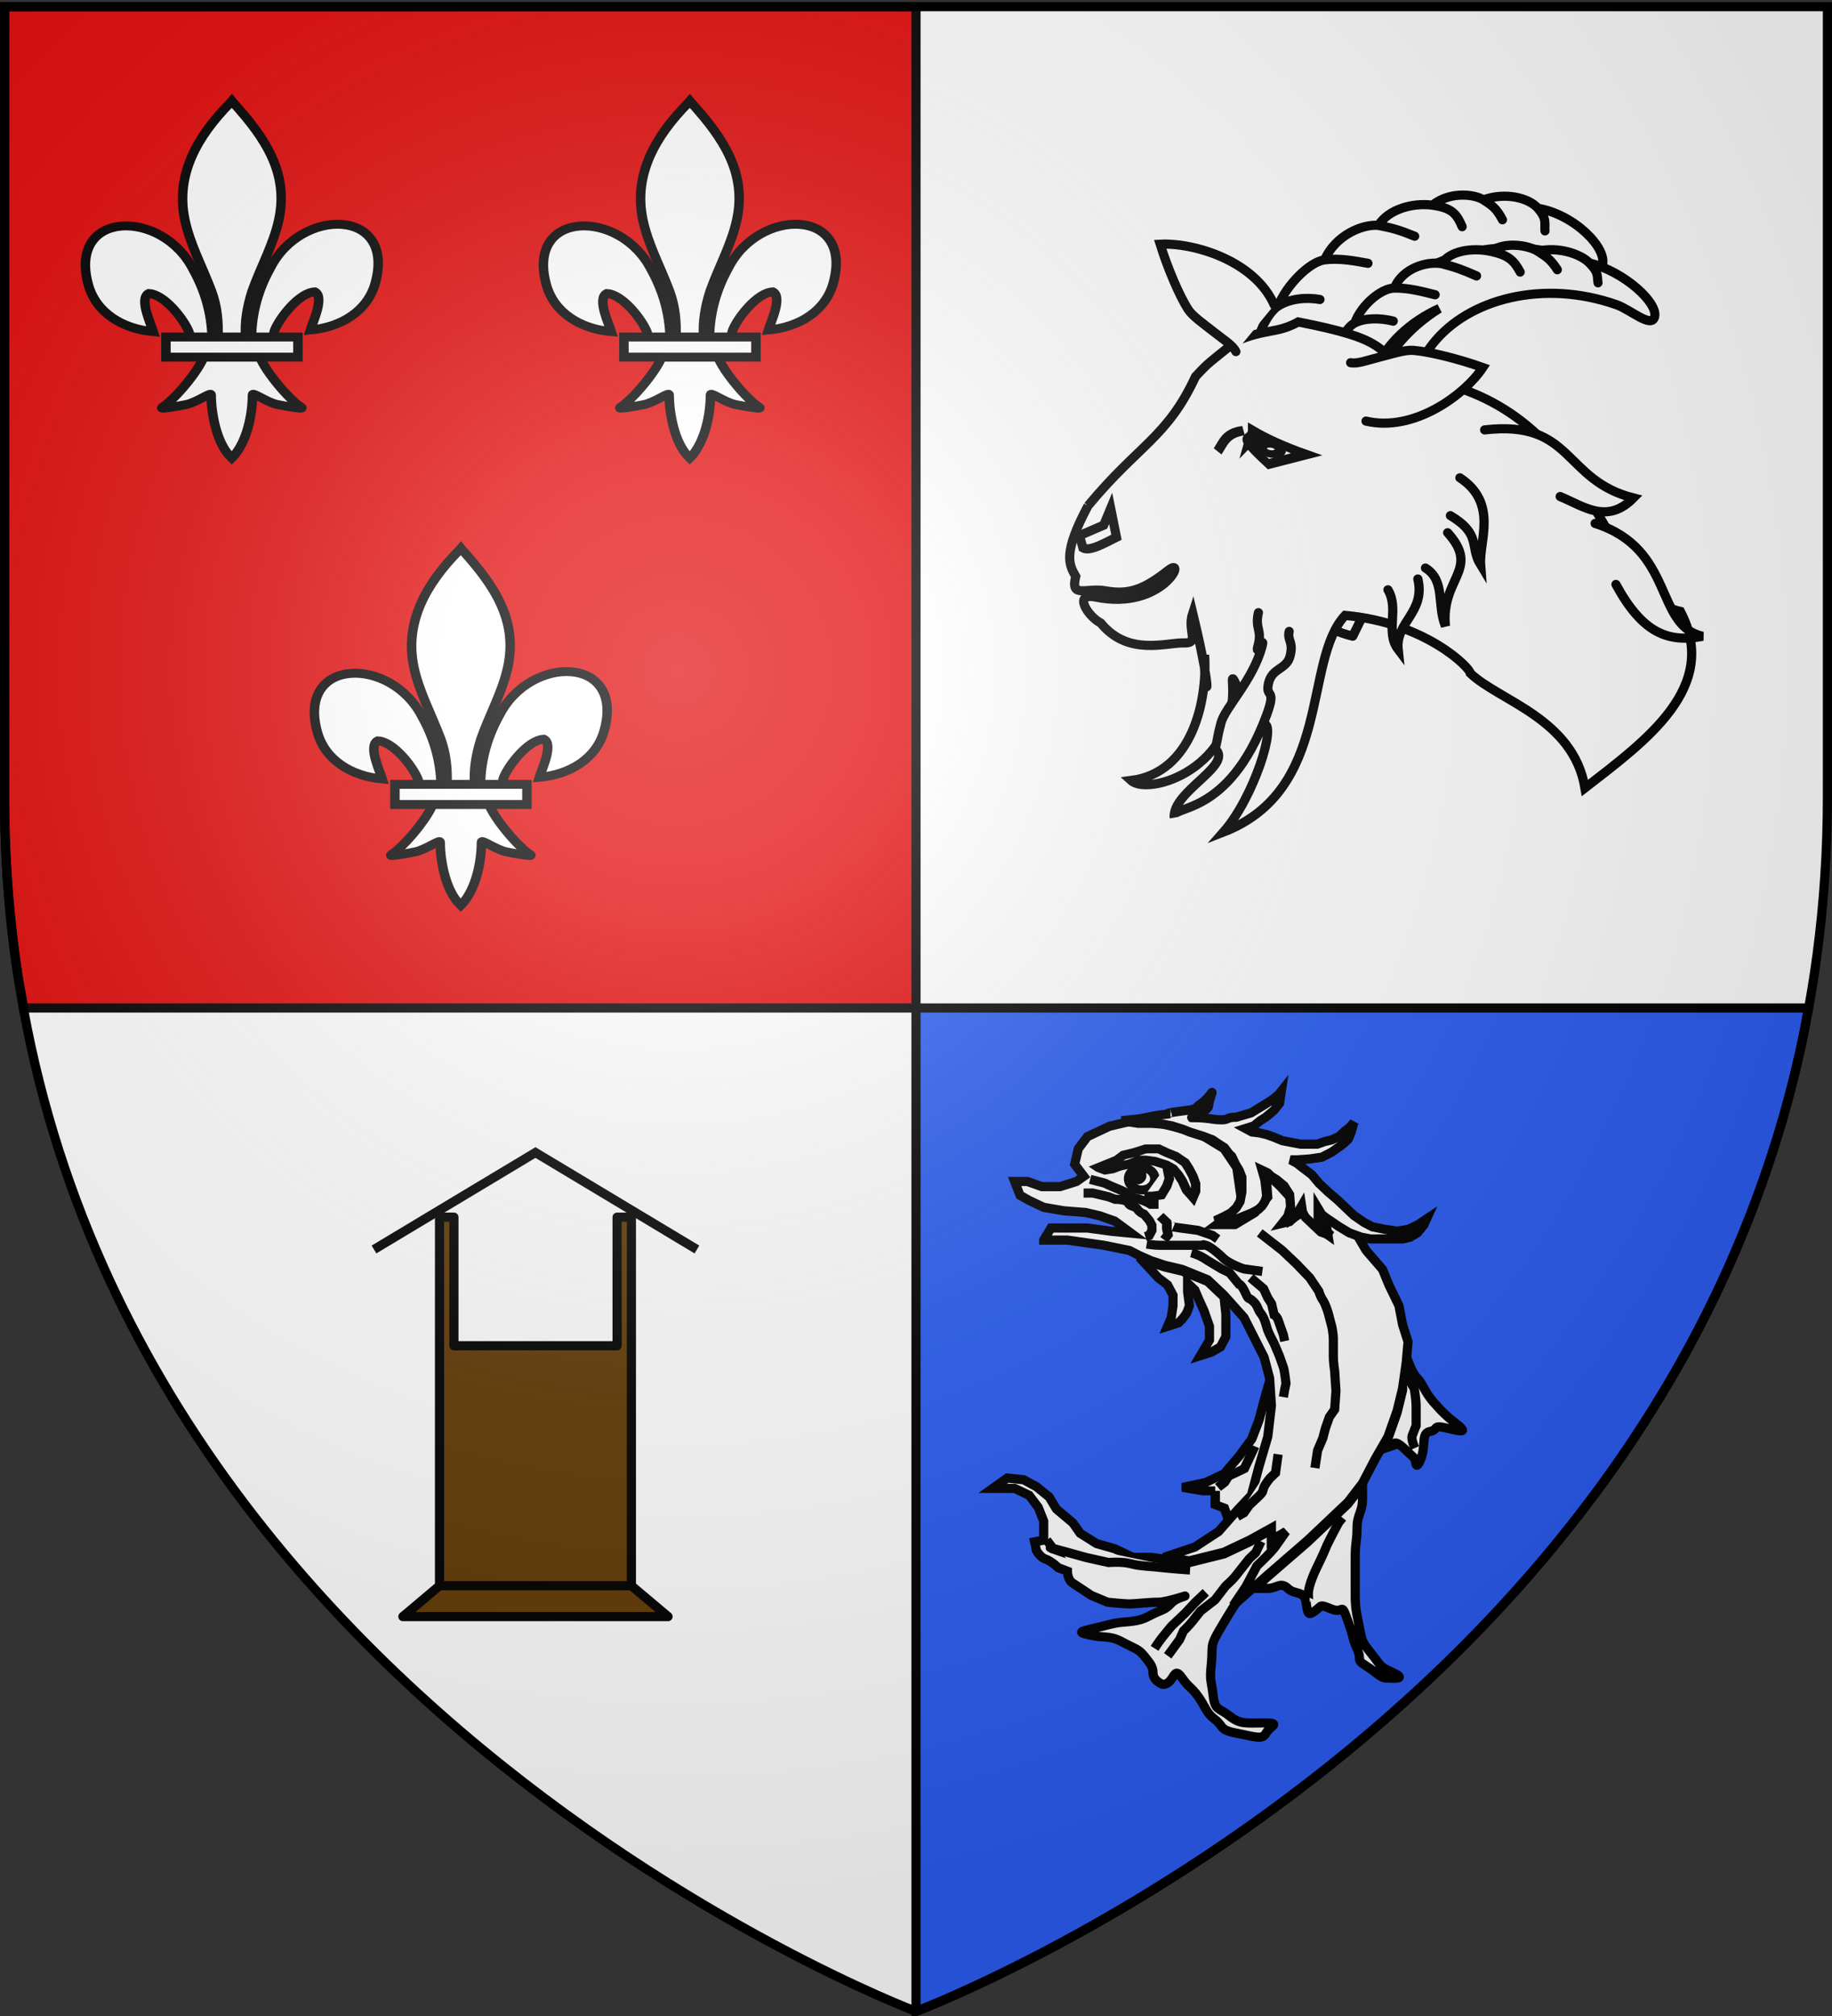 <svg xmlns="http://www.w3.org/2000/svg" xmlns:xlink="http://www.w3.org/1999/xlink" height="660" width="600" version="1.0"><rect width="100%" height="100%" fill="#333333" stroke="none"/><defs><linearGradient id="b"><stop style="stop-color:white;stop-opacity:.314" offset="0"/><stop offset=".19" style="stop-color:white;stop-opacity:.251"/><stop style="stop-color:#6b6b6b;stop-opacity:.125" offset=".6"/><stop style="stop-color:black;stop-opacity:.125" offset="1"/></linearGradient><linearGradient id="a"><stop offset="0" style="stop-color:#fd0000;stop-opacity:1"/><stop style="stop-color:#e77275;stop-opacity:.659" offset=".5"/><stop style="stop-color:black;stop-opacity:.323" offset="1"/></linearGradient><radialGradient xlink:href="#b" id="c" gradientUnits="userSpaceOnUse" gradientTransform="matrix(1.353 0 0 1.349 -77.63 -85.747)" cx="221.445" cy="226.331" fx="221.445" fy="226.331" r="300"/></defs><g style="display:inline"><path style="fill:#fff;fill-opacity:1;fill-rule:evenodd;stroke:none;stroke-width:1px;stroke-linecap:butt;stroke-linejoin:miter;stroke-opacity:1" d="M300 658.5s298.5-112.32 298.5-397.772V2.176H1.5v258.552C1.5 546.18 300 658.5 300 658.5z"/><path style="fill:#e20909;fill-opacity:1;fill-rule:nonzero;stroke:#000;stroke-width:3;stroke-linecap:square;stroke-linejoin:miter;stroke-miterlimit:4;stroke-dashoffset:0;stroke-opacity:1" d="M300 2.188H1.5v258.53c0 8.921.279 17.667.844 26.25a385.262 385.262 0 0 0 2.5 25.282c.8 6.039 1.871 11.887 2.937 17.75H300V2.187z"/><path style="fill:#2b5df2;fill-opacity:1;fill-rule:nonzero;stroke:#000;stroke-width:3;stroke-linecap:square;stroke-linejoin:miter;stroke-miterlimit:4;stroke-dashoffset:0;stroke-opacity:1;display:inline" d="M300 658.5s4.65-1.746 12.813-5.375a472.95 472.95 0 0 0 14.75-6.875 550.387 550.387 0 0 0 19.093-9.75 598.533 598.533 0 0 0 47.781-28.594 581.852 581.852 0 0 0 26.97-19c4.59-3.435 9.228-7.01 13.874-10.718a541.573 541.573 0 0 0 13.969-11.532 522.631 522.631 0 0 0 13.969-12.375 502.648 502.648 0 0 0 13.875-13.218 482.898 482.898 0 0 0 13.656-14.094c4.5-4.838 8.94-9.808 13.313-14.938a443.08 443.08 0 0 0 12.875-15.843 424.815 424.815 0 0 0 12.343-16.72 408.238 408.238 0 0 0 11.657-17.624c3.77-6.028 7.439-12.198 10.937-18.531a383.067 383.067 0 0 0 10.031-19.47 374.243 374.243 0 0 0 9.032-20.406 368.543 368.543 0 0 0 7.968-21.343 366.744 366.744 0 0 0 6.782-22.313 368.254 368.254 0 0 0 5.437-23.281c.425-2.124.703-4.352 1.094-6.5H300v328.5z"/></g><g style="display:inline"><path d="M414.017 564.037c-5.966 0-7.758.565-11.336-2.257-3.581-2.826-4.774-1.696-5.37-6.775-.596-5.079-1.192-4.513-.596-10.157.596-5.647-.598-5.644 2.386-10.726 2.984-5.079 4.774-7.903 4.774-7.903l4.177-6.209 3.58-6.774s4.774-4.514 5.967-6.21l3.58-5.078-4.773 2.824v-3.952l-1.5.829-5.66 3.123-8.353 3.951-11.337 2.822-8.354-1.128-4.177-.565h-5.966l-5.966-2.821-5.967-1.693-5.369-3.389-2.386-3.386-5.37-4.517-2.386-3.951-4.177-3.387-4.177-2.257-5.37-.565-4.773 3.389H332.31l4.743 2.257 2.983 3.952 1.79 4.514v6.21l-2.984.565.595 2.822s1.194 2.257 2.984 2.824c1.79.565 4.177 2.824 4.177 2.824l2.985 1.127s-.001 2.824 1.79 3.952c1.788 1.127 5.965 3.95 5.965 3.95l5.37 2.259s5.37.565 7.16.565 6.562-.565 9.546-.565c2.984 0 11.505-3.022 7.758-1.693-4.774 1.693-2.984 2.821-7.16 4.514-4.176 1.695-4.773 2.824-8.95 3.39-4.177.56-3.581-.004-10.143 1.692-6.563 1.692-8.951 1.692-4.177 2.82 4.773 1.131 6.563 0 10.74 2.258 4.177 2.258 5.37 2.26 7.16 4.517 1.788 2.258 2.983 3.386 2.983 5.644s2.386 3.386 2.386 3.386 1.193 1.13 2.984-.562c1.79-1.692 1.789-4.516 4.177-1.131 2.386 3.39 2.983 2.825 5.37 6.21 2.386 3.385 2.386 5.079 5.368 7.338 2.986 2.257 1.195 3.389 7.16 4.516 5.967 1.13 8.353 2.258 9.546 0 1.194-2.257 5.369-3.393-.598-3.393z" style="fill:#fff;fill-opacity:1;stroke:#000;stroke-width:3;stroke-miterlimit:4;stroke-dasharray:none;stroke-opacity:1"/><path d="M456.38 547.666c-4.775-2.257-3.582-1.692-7.161-6.209-3.58-4.514-2.984-3.951-4.177-9.595-1.193-5.644-1.193-6.775-1.193-11.288v-10.726c0-5.079.597-5.079.597-9.595 0-4.517 1.79-5.08 1.79-9.596v-4.516l-4.773 6.209-5.968 5.644-7.159 6.774-14.32 12.415-2.386 2.826h3.581c2.984 0 4.177-2.258 6.563 0 2.387 2.257 5.369.565 5.966 4.516.596 3.952.598 4.514 2.984 2.821 2.386-1.692 1.193-2.256 5.37-.563 4.177 1.694 2.984-2.823 5.37 3.953 2.386 6.772 1.192 5.077 2.984 9.03 1.789 3.951-.596 3.386 2.983 5.644 3.581 2.258 4.773 3.95 6.564 3.95 1.787-.003 7.157.564 2.384-1.694zM477.264 466.382c-3.581-2.821-4.774-3.953-7.758-7.338-2.984-3.386-3.58-6.21-5.37-7.903-1.79-1.692-3.383-6.754-3.383-6.754l-.197 2.238-1.193 8.468-1.79 7.336-2.984 8.47-2.057 3.565 3.847-1.307s0-2.257 3.58 1.128l3.581 3.389s-.001 4.517 1.789 0c1.79-4.517 0-8.468 2.984-9.033 2.983-.565.596-2.258 5.37-1.128 4.772 1.128 7.16 1.693 3.58-1.131z" style="fill:#fff;fill-opacity:1;stroke:#000;stroke-width:3;stroke-miterlimit:4;stroke-dasharray:none;stroke-opacity:1"/><path transform="matrix(1.45 0 0 1.372 -310.063 -270.529)" style="fill:#fff;fill-opacity:1;stroke:#000;stroke-width:2.127;stroke-miterlimit:4;stroke-dasharray:none;stroke-opacity:1" d="M488.324 552.917v3.293l2.059.824.822 2.469 2.059-1.236 3.292-3.704 1.646-6.584 2.058-7.408.823-7.408-.412-6.586-1.234 4.528-1.235 4.939-1.646 4.527-2.881 4.116-3.292 4.115-4.116 2.058-5.35 1.235 4.526.822h2.881z"/><path d="m395.52 419.532-8.354-3.39-5.609-1.325-4.535-1.495-1.947-.863-1.945-.86 6.279 6.801 2.983 2.258 1.79 3.39v3.387l-.597 3.951-1.193 2.822 3.581-1.128s2.387-2.257 2.984-3.951l.596-1.693-.596-4.516v-2.822l2.386 2.257 1.193 2.824 1.79 3.951 1.789 5.08v4.516l-2.984 5.08 3.58-1.129 2.985-1.692 1.789-3.387v-7.341l-.596-5.643-5.369-5.082z" style="fill:#fff;fill-opacity:1;stroke:#000;stroke-width:3;stroke-miterlimit:4;stroke-dasharray:none;stroke-opacity:1"/><path d="M341.82 405.985h7.758l11.931 1.693 8.354 1.692 3.268 1.667 3.893 1.72 4.535 1.496 5.609 1.328 8.354 3.386 5.37 5.082 6.561 7.337 6.564 12.982 1.789 6.774.597 9.03-1.193 10.161-2.984 10.16-2.386 9.034-4.773 5.078-5.967 6.775-7.757 5.079-10.144 3.386 8.354 1.13 11.337-2.825 8.354-3.95 5.658-3.12 1.5-.83v3.951l4.774-2.821s-2.387 3.384-3.58 5.079c-1.193 1.691-5.967 6.208-5.967 6.208l-3.58 6.772-4.177 6.21 10.143-9.03 14.32-12.42 7.159-6.773 5.967-5.647 4.773-6.208 4.25-8.123 4.104-7.117 2.983-8.466 1.79-7.34 1.194-8.466.596-6.774-1.79-5.644-1.193-6.209-3.244-6.683-2.125-5.171-5.37-6.21-2.984-5.078-5.966-3.39-4.774-3.95 1.193 7.34-4.773-3.39-2.985-4.513-4.177 2.821v-6.773l-3.58-3.951-4.773-4.518.597 7.904-4.177 5.08-6.563 3.95H398.5l8.354-6.208-1.79-12.417-4.176-6.21-8.354-5.08-10.74-2.822-8.951-1.693-9.547 2.258-7.159 3.386-2.984 3.952-1.193 5.079 2.984 3.951-2.387 1.693-5.37 1.695h-5.965l-4.775-1.695h-4.145l1.76 4.516 2.984 1.691 4.773 2.26 6.563 1.13 7.16.562 4.772 1.129 4.774 1.694 5.37 3.951-5.967-.565-8.354-1.127h-11.932l-2.386 3.955z" style="fill:#fff;fill-opacity:1;stroke:#000;stroke-width:3;stroke-miterlimit:4;stroke-dasharray:none;stroke-opacity:1"/><path d="m367.303 366.893 5.718-.57 5.718-1.14 4.513-.57s-3.008 0 3.611-.854c6.62-.852 3.61-.568 6.62-2.56 3.01-1.994 4.215-5.696 3.01-1.994-1.203 3.702 0 2.845-2.107 4.554-2.106 1.709-1.805 1.709-3.611 1.993-1.805.286.603.002 3.611.286 3.01.284 3.31.568 5.718.568 2.407 0 1.505-.854 4.815-.854l4.815-1.423 4.213-2.563 2.708-1.706 2.107-1.71.902-1.138-.602 3.986-1.805 2.277-2.71 2.277-1.805 1.14-2.106 1.707-2.709.853 2.107 1.14 2.408.284 2.407.57 2.408.855 2.708 1.138 3.01.57 3.008.569h5.417l2.408-.855 2.406-.568 2.408-1.138 1.805-1.71 1.505-1.139 1.505-1.707-.903 3.13-.902 2.278-1.505 1.425-1.505 1.138-2.408 1.71-3.31 1.705-3.911.571-3.912.284h-2.408l2.107 1.138 1.805 1.425 3.01 2.277L432 387.39l3.01 2.848 3.01 2.56 3.31 3.132 2.106 1.993 3.31 2.275 2.708 1.425 4.213.856 3.912.568 3.611-.568 3.01-1.426 3.008-1.992-.901 1.992-2.107 2.564-2.408 1.423-2.407.57h-10.532l-3.01-.57-3.912-1.423-3.31-1.994-2.106-1.425-2.107-1.42-1.505-1.14-1.203-1.992v2.847l.903 1.993.602 1.421 1.505 1.427 1.203 1.138-3.31-1.138-2.106-1.995-3.01-2.846-.903-1.709-.3-1.993-1.505 2.564-.903 1.138-1.505 1.423-2.407.57 1.805-2.28.903-3.13-.301-3.986-1.805-2.845-2.407-1.994-1.806-1.139-1.204-1.14-1.805-.851.902 3.13.302 2.562.3 2.847-.602 1.71-.902 1.421-1.204 1.139-2.107 1.138-2.107.855-2.106.854-2.407.855h-5.416l3.008-1.425 2.107-1.139 1.806-1.706 1.204-1.993.601-3.131v-4.842l-.903-2.275-1.203-1.993-1.204-2.564-.903-.854-1.505-1.993-1.805-1.138-2.106-1.423-3.009-1.138-4.514-1.425-2.107-.856-3.611-1.137-3.009-.568-3.611-.286h-4.513l-5.418-.852z" style="fill:#fff;fill-opacity:1;stroke:#000;stroke-width:3;stroke-miterlimit:4;stroke-dasharray:none;stroke-opacity:1"/><path transform="matrix(1.45 0 0 1.372 -310.063 -270.529)" style="fill:#fff;fill-opacity:1;stroke:#000;stroke-width:2.127;stroke-miterlimit:4;stroke-dasharray:none;stroke-opacity:1" d="m461.917 475.778 2.079-.89 2.078-.891 1.485-1.187 2.376-.594 2.671-.891h2.97l1.781.891 2.08.889 2.078 1.486.89 1.484.891 1.78.594 1.783v1.781l-.594 1.486-1.484-1.783-.891-2.078-.891-1.484-1.188-1.485-1.485-.89-2.671-.891-2.08-.297h-1.484l-2.078.891-2.376.592-1.484.595-1.783.297-1.484-.594z"/><ellipse cx="471.716" cy="478.45" rx="2.97" ry="2.672" transform="matrix(1.45 0 0 1.372 -310.063 -270.529)" style="fill:#fff;fill-opacity:1;stroke:#000;stroke-width:2.127;stroke-miterlimit:4;stroke-dasharray:none;stroke-opacity:1"/><circle cx="470.677" cy="477.708" r="1.039" transform="matrix(1.45 0 0 1.372 -310.063 -270.529)" style="fill:#fff;fill-opacity:1;stroke:#000;stroke-width:2.127;stroke-miterlimit:4;stroke-dasharray:none;stroke-opacity:1"/><path transform="matrix(1.45 0 0 1.372 -310.063 -270.529)" style="fill:#fff;fill-opacity:1;stroke:#000;stroke-width:2.127;stroke-miterlimit:4;stroke-dasharray:none;stroke-opacity:1" d="m477.357 475.185.594 3.265-.594 1.78-1.187 2.082-2.078.295h-1.782"/><path d="m412.57 403.615 7.318 5.703 4.737 4.48 4.304 4.482 3.014 4.48s.43 1.629 1.292 2.85c.861 1.22 1.722 4.072 1.722 4.072l1.292 4.888s.432 2.44.432 3.665v6.107c0 1.628.43 4.482.43 4.482l.431 6.515-.43 6.11-1.723 2.443-1.291 3.665-.862 3.258-1.722 4.075-.861 5.7M409.557 418.278l4.304 3.665 1.294 2.85 1.291 2.034.862 3.667s.86.407 1.291 1.629c.43 1.223 1.723 4.888 1.723 4.888l.43 2.036M354.885 390.585h3.013l5.166 1.222 2.151.815s3.874 0 4.305 1.222c.432 1.222 2.151.81 3.014 2.035.86 1.223 2.151 1.63 2.151 1.63l1.723 2.035.862 1.628v1.63l-.862 1.63-1.292.408M357.038 386.103l4.735 1.222 1.723.813 3.874 1.63s1.722.817 3.014 1.63c1.291.815-2.153 0 1.291.815s5.166 2.036 5.166 2.036h2.584" style="fill:#fff;fill-opacity:1;stroke:#000;stroke-width:3;stroke-miterlimit:4;stroke-dasharray:none;stroke-opacity:1"/><path transform="matrix(1.45 0 0 1.372 -310.063 -270.529)" style="fill:#fff;fill-opacity:1;stroke:#000;stroke-width:2.127;stroke-miterlimit:4;stroke-dasharray:none;stroke-opacity:1" d="m475.873 487.357 1.484 1.486v1.484l.297 1.486-.89 1.188"/><path d="M383.728 401.578s-.431 0 2.583.408l6.027.814 4.735 1.631 1.722 1.222M375.548 407.281s2.582.408 4.306.408h13.776c1.291 0-.432-.408 1.291 0 1.723.407 5.166 3.664 5.166 3.664 2.151 2.443 7.319 4.073 7.319 4.073l6.025.814M418.598 476.109l-.861 6.108-1.723 1.629s-1.722 2.035-2.153 3.257c-.43 1.221.002 1.225-1.722 2.853l-3.013 2.85-1.722 2.443-2.153 1.222" style="fill:#fff;fill-opacity:1;stroke:#000;stroke-width:3;stroke-miterlimit:4;stroke-dasharray:none;stroke-opacity:1"/><path transform="matrix(1.45 0 0 1.372 -310.063 -270.529)" style="fill:#fff;fill-opacity:1;stroke:#000;stroke-width:2.127;stroke-miterlimit:4;stroke-dasharray:none;stroke-opacity:1" d="m497.252 542.29-1.188 2.674-1.187 2.672-3.564 1.781-.89 1.483-1.485 1.189"/><path d="m460.355 450.044 2.582 4.072s0-1.222.43 1.628c.431 2.852.431 4.48.431 4.48v6.519s-.861 2.035-1.292 3.257c-.43 1.222.861 4.072.861 4.072M342.832 504.208l2.213 2.967s-3.935-1.339 3.383.7l7.319 2.035 7.318 1.63s4.305-.408 7.319.407c3.012.814 6.456.814 9.9 1.222 3.444.407 9.47.813 9.47.813M378.133 539.638s1.29-2.034 2.582-3.663c1.292-1.63 3.013-3.665 3.013-3.665l4.305-4.075 3.444-3.665 3.444-3.257M382.436 542.084l3.875-5.293 1.292-2.85s1.722-1.63 3.013-3.26c1.29-1.63 2.583-3.258 2.583-3.258l4.735-3.665 3.445-4.48 1.722-1.628c1.292-1.225 2.152-2.446 3.443-4.075l2.584-3.258 2.151-2.035 1.723-3.665M428.93 524.572s-.431 0-.431-2.85 2.583-8.146 2.583-8.146 2.582-5.293 3.013-6.515c.43-1.222 2.583-5.296 2.583-5.296l1.723-3.257 1.291-1.63" style="fill:#fff;fill-opacity:1;stroke:#000;stroke-width:3;stroke-miterlimit:4;stroke-dasharray:none;stroke-opacity:1"/><path d="M390.185 410.133c3.014.814 5.166 2.442 5.166 2.442l4.736 2.85 2.582 1.223 3.013 3.666s.862 0 2.153 2.851c1.291 2.85.86 1.222 2.582 2.85 1.722 1.63 1.292 2.443 2.582 4.071 1.292 1.63 1.722 4.077 2.153 5.297.43 1.22 2.151 4.478 2.151 4.478l1.723 4.074 1.291 3.667c.43 1.222.862 5.293.862 5.293l-.431 2.036-.43 2.442" style="fill:none;fill-opacity:1;stroke:#000;stroke-width:3;stroke-miterlimit:4;stroke-dasharray:none;stroke-opacity:1"/><g style="fill:#fff;fill-opacity:1;stroke:#000;stroke-width:22.803;stroke-miterlimit:4;stroke-dasharray:none;stroke-opacity:1;display:inline"><path d="M407.03 608.7c1.424-61.957 16.75-119.54 45.289-174.11 74.714-157.185 302.92-153.431 252.615 38.812-18.537 70.84-81.509 112.474-156.319 119.615 5.4-18.665 35.1-84.652 11.125-97.562-38.339 1.449-85.945 67.706-97.393 99.301-1.653 4.536-1.19 9.778-3.036 14.24" style="opacity:1;fill:#fff;fill-opacity:1;fill-rule:evenodd;stroke:#000;stroke-width:22.803;stroke-linecap:butt;stroke-linejoin:miter;stroke-miterlimit:4;stroke-dasharray:none;stroke-opacity:1;display:inline" transform="matrix(.136 0 0 .128 27.015 32.134)"/><g style="opacity:1;fill:#fff;fill-opacity:1;stroke:#000;stroke-width:22.803;stroke-miterlimit:4;stroke-dasharray:none;stroke-opacity:1;display:inline"><g style="fill:#fff;fill-opacity:1;stroke:#000;stroke-width:22.803;stroke-miterlimit:4;stroke-dasharray:none;stroke-opacity:1"><path d="M350.523 657.372c-1.425-61.956-16.751-119.54-45.29-174.108-74.714-157.186-302.92-153.432-252.615 38.81 18.537 70.84 81.509 112.475 156.319 119.616-5.4-18.665-35.1-84.652-11.124-97.562 38.338 1.449 85.944 67.705 97.392 99.301 1.653 4.536 1.19 9.778 3.036 14.24" style="fill:#fff;fill-opacity:1;fill-rule:evenodd;stroke:#000;stroke-width:22.803;stroke-linecap:butt;stroke-linejoin:miter;stroke-miterlimit:4;stroke-dasharray:none;stroke-opacity:1" transform="matrix(.136 0 0 .128 21.792 26.443)"/><path d="M393.626 57.12c-78.714 84.85-131.565 182.962-108.781 298.031 12.57 63.484 43.041 122.28 64.53 183.438 13.437 38.37 16.873 78.452 15.282 118.781h66.781c-3.196-40.626 3.807-79.998 15.282-118.781 20.474-61.538 51.625-119.906 64.53-183.438 24.129-118.779-32.506-208.36-108.437-297.656l-4.64-5.918-4.547 5.543z" style="fill:#fff;fill-opacity:1;fill-rule:nonzero;stroke:#000;stroke-width:22.803;stroke-linecap:butt;stroke-linejoin:miter;stroke-miterlimit:4;stroke-dasharray:none;stroke-opacity:1" transform="matrix(.136 0 0 .128 21.792 26.443)"/><path d="M331.345 704.401c-13.962 39.13-70.889 110.792-101.125 131.22-7.843 5.297 37.486-3.052 57.78-7.5 26.62-5.835 61.218-34.198 60.407-24.188-.075 45.838 12.811 122.324 46.406 157.468l3.182 3.388 3.287-3.388c33.578-39.17 46.238-108.042 46.406-157.468-.81-10.01 33.788 18.353 60.407 24.187 20.295 4.449 65.623 12.798 57.78 7.5-30.236-20.427-87.131-92.089-101.093-131.219H331.345z" style="fill:#fff;fill-opacity:1;fill-rule:evenodd;stroke:#000;stroke-width:22.803;stroke-linecap:butt;stroke-linejoin:miter;stroke-miterlimit:4;stroke-dasharray:none;stroke-opacity:1" transform="matrix(.136 0 0 .128 21.792 26.443)"/><path style="fill:#fff;fill-opacity:1;stroke:#000;stroke-width:22.803;stroke-miterlimit:4;stroke-dasharray:none;stroke-opacity:1" d="M239.352 655.379H557.24v51.503H239.352z" transform="matrix(.136 0 0 .128 21.792 26.443)"/></g></g></g><g style="fill:#fff;fill-opacity:1;stroke:#000;stroke-width:22.803;stroke-miterlimit:4;stroke-dasharray:none;stroke-opacity:1;display:inline"><path d="M407.03 608.7c1.424-61.957 16.75-119.54 45.289-174.11 74.714-157.185 302.92-153.431 252.615 38.812-18.537 70.84-81.509 112.474-156.319 119.615 5.4-18.665 35.1-84.652 11.125-97.562-38.339 1.449-85.945 67.706-97.393 99.301-1.653 4.536-1.19 9.778-3.036 14.24" style="opacity:1;fill:#fff;fill-opacity:1;fill-rule:evenodd;stroke:#000;stroke-width:22.803;stroke-linecap:butt;stroke-linejoin:miter;stroke-miterlimit:4;stroke-dasharray:none;stroke-opacity:1;display:inline" transform="matrix(.136 0 0 .128 177.015 32.134)"/><g style="opacity:1;fill:#fff;fill-opacity:1;stroke:#000;stroke-width:22.803;stroke-miterlimit:4;stroke-dasharray:none;stroke-opacity:1;display:inline"><g style="fill:#fff;fill-opacity:1;stroke:#000;stroke-width:22.803;stroke-miterlimit:4;stroke-dasharray:none;stroke-opacity:1"><path d="M350.523 657.372c-1.425-61.956-16.751-119.54-45.29-174.108-74.714-157.186-302.92-153.432-252.615 38.81 18.537 70.84 81.509 112.475 156.319 119.616-5.4-18.665-35.1-84.652-11.124-97.562 38.338 1.449 85.944 67.705 97.392 99.301 1.653 4.536 1.19 9.778 3.036 14.24" style="fill:#fff;fill-opacity:1;fill-rule:evenodd;stroke:#000;stroke-width:22.803;stroke-linecap:butt;stroke-linejoin:miter;stroke-miterlimit:4;stroke-dasharray:none;stroke-opacity:1" transform="matrix(.136 0 0 .128 171.792 26.443)"/><path d="M393.626 57.12c-78.714 84.85-131.565 182.962-108.781 298.031 12.57 63.484 43.041 122.28 64.53 183.438 13.437 38.37 16.873 78.452 15.282 118.781h66.781c-3.196-40.626 3.807-79.998 15.282-118.781 20.474-61.538 51.625-119.906 64.53-183.438 24.129-118.779-32.506-208.36-108.437-297.656l-4.64-5.918-4.547 5.543z" style="fill:#fff;fill-opacity:1;fill-rule:nonzero;stroke:#000;stroke-width:22.803;stroke-linecap:butt;stroke-linejoin:miter;stroke-miterlimit:4;stroke-dasharray:none;stroke-opacity:1" transform="matrix(.136 0 0 .128 171.792 26.443)"/><path d="M331.345 704.401c-13.962 39.13-70.889 110.792-101.125 131.22-7.843 5.297 37.486-3.052 57.78-7.5 26.62-5.835 61.218-34.198 60.407-24.188-.075 45.838 12.811 122.324 46.406 157.468l3.182 3.388 3.287-3.388c33.578-39.17 46.238-108.042 46.406-157.468-.81-10.01 33.788 18.353 60.407 24.187 20.295 4.449 65.623 12.798 57.78 7.5-30.236-20.427-87.131-92.089-101.093-131.219H331.345z" style="fill:#fff;fill-opacity:1;fill-rule:evenodd;stroke:#000;stroke-width:22.803;stroke-linecap:butt;stroke-linejoin:miter;stroke-miterlimit:4;stroke-dasharray:none;stroke-opacity:1" transform="matrix(.136 0 0 .128 171.792 26.443)"/><path style="fill:#fff;fill-opacity:1;stroke:#000;stroke-width:22.803;stroke-miterlimit:4;stroke-dasharray:none;stroke-opacity:1" d="M239.352 655.379H557.24v51.503H239.352z" transform="matrix(.136 0 0 .128 171.792 26.443)"/></g></g></g><g style="fill:#fff;fill-opacity:1;stroke:#000;stroke-width:22.803;stroke-miterlimit:4;stroke-dasharray:none;stroke-opacity:1;display:inline"><path d="M407.03 608.7c1.424-61.957 16.75-119.54 45.289-174.11 74.714-157.185 302.92-153.431 252.615 38.812-18.537 70.84-81.509 112.474-156.319 119.615 5.4-18.665 35.1-84.652 11.125-97.562-38.339 1.449-85.945 67.706-97.393 99.301-1.653 4.536-1.19 9.778-3.036 14.24" style="opacity:1;fill:#fff;fill-opacity:1;fill-rule:evenodd;stroke:#000;stroke-width:22.803;stroke-linecap:butt;stroke-linejoin:miter;stroke-miterlimit:4;stroke-dasharray:none;stroke-opacity:1;display:inline" transform="matrix(.136 0 0 .128 102.015 178.582)"/><g style="opacity:1;fill:#fff;fill-opacity:1;stroke:#000;stroke-width:22.803;stroke-miterlimit:4;stroke-dasharray:none;stroke-opacity:1;display:inline"><g style="fill:#fff;fill-opacity:1;stroke:#000;stroke-width:22.803;stroke-miterlimit:4;stroke-dasharray:none;stroke-opacity:1"><path d="M350.523 657.372c-1.425-61.956-16.751-119.54-45.29-174.108-74.714-157.186-302.92-153.432-252.615 38.81 18.537 70.84 81.509 112.475 156.319 119.616-5.4-18.665-35.1-84.652-11.124-97.562 38.338 1.449 85.944 67.705 97.392 99.301 1.653 4.536 1.19 9.778 3.036 14.24" style="fill:#fff;fill-opacity:1;fill-rule:evenodd;stroke:#000;stroke-width:22.803;stroke-linecap:butt;stroke-linejoin:miter;stroke-miterlimit:4;stroke-dasharray:none;stroke-opacity:1" transform="matrix(.136 0 0 .128 96.792 172.89)"/><path d="M393.626 57.12c-78.714 84.85-131.565 182.962-108.781 298.031 12.57 63.484 43.041 122.28 64.53 183.438 13.437 38.37 16.873 78.452 15.282 118.781h66.781c-3.196-40.626 3.807-79.998 15.282-118.781 20.474-61.538 51.625-119.906 64.53-183.438 24.129-118.779-32.506-208.36-108.437-297.656l-4.64-5.918-4.547 5.543z" style="fill:#fff;fill-opacity:1;fill-rule:nonzero;stroke:#000;stroke-width:22.803;stroke-linecap:butt;stroke-linejoin:miter;stroke-miterlimit:4;stroke-dasharray:none;stroke-opacity:1" transform="matrix(.136 0 0 .128 96.792 172.89)"/><path d="M331.345 704.401c-13.962 39.13-70.889 110.792-101.125 131.22-7.843 5.297 37.486-3.052 57.78-7.5 26.62-5.835 61.218-34.198 60.407-24.188-.075 45.838 12.811 122.324 46.406 157.468l3.182 3.388 3.287-3.388c33.578-39.17 46.238-108.042 46.406-157.468-.81-10.01 33.788 18.353 60.407 24.187 20.295 4.449 65.623 12.798 57.78 7.5-30.236-20.427-87.131-92.089-101.093-131.219H331.345z" style="fill:#fff;fill-opacity:1;fill-rule:evenodd;stroke:#000;stroke-width:22.803;stroke-linecap:butt;stroke-linejoin:miter;stroke-miterlimit:4;stroke-dasharray:none;stroke-opacity:1" transform="matrix(.136 0 0 .128 96.792 172.89)"/><path style="fill:#fff;fill-opacity:1;stroke:#000;stroke-width:22.803;stroke-miterlimit:4;stroke-dasharray:none;stroke-opacity:1" d="M239.352 655.379H557.24v51.503H239.352z" transform="matrix(.136 0 0 .128 96.792 172.89)"/></g></g></g><path d="M-255.623 414.188v121.218h62.843V414.188h-4.687v42.093h-53.438v-42.094h-4.718z" style="fill:#613a03;fill-opacity:1;fill-rule:evenodd;stroke:#000;stroke-width:3;stroke-linecap:round;stroke-linejoin:round;stroke-miterlimit:4;stroke-dasharray:none;stroke-dashoffset:0;stroke-opacity:1" transform="translate(399.571 -15.713)"/><path d="m-255.623 534.853-12 10.102h86.843l-12-10.102h-62.843z" style="fill:#623a02;fill-opacity:1;fill-rule:evenodd;stroke:#000;stroke-width:3;stroke-linecap:round;stroke-linejoin:round;stroke-miterlimit:4;stroke-dasharray:none;stroke-dashoffset:0;stroke-opacity:1;display:inline" transform="translate(399.571 -15.713)"/><path d="m-171.32 424.774-52.881-31.746-52.881 31.746" style="fill:none;fill-rule:evenodd;stroke:#000;stroke-width:3;stroke-linecap:butt;stroke-linejoin:miter;stroke-miterlimit:4;stroke-dasharray:none;stroke-opacity:1" transform="translate(399.571 -15.713)"/><path d="M422.79 176.195c-14.108-.165-21.454-10.283-21.891-14.021-.437-3.738-.505-7.452.597-11.834-1.102 4.382-1.034 8.096-.597 11.834-8.54-4.63-10.335-9.94-9.972-14.368.272-3.322.914-6.62 3.374-9.43-2.46 2.81-3.102 6.108-3.374 9.43-4.933-3.285-6.147-11.154-5.045-15.536 1.103-4.38 3.072-5.738 5.81-7.417-2.738 1.679-4.707 3.036-5.81 7.417-3.273-5.404-1.929-12.738-.978-15.274.95-2.536 2.61-4.655 6.059-5.917-3.448 1.262-5.108 3.381-6.06 5.917-2.163-5.333-.42-13.012 2.01-15.453 2.43-2.44 6.247-3.68 9.604-3.834-3.357.155-7.174 1.393-9.604 3.834.823-5.512 5.094-12.286 8.542-13.549 3.448-1.262 7.175-1.394 10.532-1.549-3.357.155-7.084.287-10.532 1.55 1.283-6.597 7.191-10.669 10.948-11.17 3.727-.13 5.206-.036 9.242.595-4.036-.63-5.515-.726-9.242-.594 1.472-4.358 6.92-7.347 11.785-7.776 4.867-.43 6.254.773 8.26 3.499-2.006-2.726-3.393-3.928-8.26-3.499 3.32-4.239 9.326-4.966 11.853-4.061 2.527.904 3.606 1.344 5.642 3.701-2.036-2.357-3.115-2.797-5.642-3.701 4.708-3.037 10.653-3.026 13.459-.99 2.806 2.035 2.346 3.119 2.934 5.011-.588-1.892-.128-2.976-2.934-5.011 8.963-.537 18.86 5.664 18.497 10.093-.302 3.69-6.315-.035-10.011-.273-38.815-2.494-72.371 48.773-23.474 77.887l-5.722 24.49z" style="fill:#fff;fill-opacity:1;fill-rule:evenodd;stroke:#000;stroke-width:2.242;stroke-linecap:butt;stroke-linejoin:round;stroke-miterlimit:4.364;stroke-dasharray:none;stroke-opacity:1" transform="scale(1.338) rotate(12.942 467.467 -238.17)"/><g style="fill:#fff;fill-opacity:1;stroke:#000;stroke-width:3.799;stroke-miterlimit:4.364;stroke-dasharray:none;stroke-opacity:1"><path d="M288.206 173.831c-3.07-23.21 8.529-39.047 13.344-41.162 4.816-2.115 9.686-3.614 15.706-3.444-6.02-.17-10.89 1.33-15.706 3.444 4.101-15.743 10.667-20.673 16.577-21.734 4.433-.795 8.92-.975 13.19 2.01-4.27-2.985-8.757-2.805-13.19-2.01 3.172-9.323 13.24-14.256 19.26-14.086 6.02.17 8.265 2.893 11.112 6.76-2.847-3.867-5.091-6.59-11.111-6.76 6.346-7.392 16.306-7.93 19.864-7.317 3.557.612 6.732 2.543 9.195 7.729-2.463-5.186-5.638-7.117-9.195-7.73 6.51-5.545 17.018-5.555 20.795-2.481 3.777 3.074 6.296 8.874 7.282 14.325-.986-5.45-3.505-11.251-7.282-14.325 7.443-.71 17.35 3.764 19.813 8.95 2.464 5.185 3.505 11.25 4.491 16.701-.986-5.45-2.027-11.516-4.491-16.702 8.975-.36 15.708 7.81 17.242 13.788 1.041 6.066 1.26 8.528 1.371 15.386-.11-6.858-.33-9.32-1.371-15.386 6.075.786 11.275 8.606 12.974 16.43 1.698 7.824.44 10.55-2.679 14.862 3.119-4.312 4.377-7.038 2.679-14.862 6.349 3.862 8.704 13.444 8.103 17.929-.6 4.485-.929 6.42-3.555 10.642 2.626-4.223 2.954-6.157 3.555-10.642 5.091 6.59 6.461 16.348 4.438 21.713-2.024 5.366-3.556 5.015-5.91 6.688 2.354-1.673 3.886-1.322 5.91-6.688 2.794 14.505-3.058 33.063-8.968 34.124-4.925.884-1.425-10.374-1.974-16.528-5.76-64.62-81.017-100.51-107.922-9.392l-33.547-.232z" style="fill:#fff;fill-opacity:1;fill-rule:evenodd;stroke:#000;stroke-width:3.799;stroke-linecap:butt;stroke-linejoin:round;stroke-miterlimit:4.364;stroke-dasharray:none;stroke-opacity:1" transform="matrix(.332 -.724 .712 .326 256.207 351.062)"/><path d="M319.596 128.778c27.21-35.8 59.12-29.156 78.351-12.106-24.058-15.926-53.632-17.229-76.76 13.99-2.32 3.13-4.125 1.45-1.59-1.884z" style="fill:#fff;fill-opacity:1;fill-rule:evenodd;stroke:#000;stroke-width:3.799;stroke-linecap:butt;stroke-linejoin:miter;stroke-miterlimit:4.364;stroke-dasharray:none;stroke-opacity:1" transform="matrix(.332 -.724 .712 .326 256.207 351.062)"/></g><path d="M352.497 159.6c8.776-17.43 15.115-20.53 18.56-36.704 2.549-4.4 2.225-3.639 7.678-10.617 6.587-4.782 9.322-3.996 13.833-8.03 21.505-.688 20.34 1.674 29.556 7.078 46.571-5.109 58.094 41.32 77.477 41.007 13.66 15.84-1.12 32.686-13.098 47.328-6.573-15.912-25.312-16.1-33.63-21.066-.302-1.257-13.437-9.645-33.055-6.937-7.621 13.099 6.61 42.247-17.147 58.349 5.371-9.908 6.835-28.76 3.739-28.008-3.877.942-11.108-12.48-9.807-8.26 6.235 20.227-13.76 31.864-18.784 29.02 14.185-5.212 13.883-23.254 10.657-33.974 1.89 9.996 5.875 12.726-5.137-9.36-.427 4.576 3.434 6.877-.42 7.623-4.192.811-12.567 6.325-20.953-.166-3.438-.87-8.473-5.785-2.643-5.922 16.925-.398 19.712-15.127 15.85-10.37-4.442 5.47-7.652 8.045-13.75 8.333-5.005.236-8.088 3.893-7.995-1.799-2.353-2.486-4.354-4.967-.93-17.525z" style="fill:#fff;fill-opacity:1;fill-rule:evenodd;stroke:#000;stroke-width:2.242;stroke-linecap:butt;stroke-linejoin:miter;stroke-miterlimit:4.364;stroke-dasharray:none;stroke-opacity:1" transform="scale(1.338) rotate(12.942 467.467 -238.17)"/><path d="M398.994 175.753c-.019 3.983 1.85 3.836 1.718 7.782-.125 3.78 1.124-3.434.995.14-.304 8.457-5.49 16.602-5.593 20.4-.125 4.535.078 2.44.04 6.552 5.289 2.807-7.853 12.47-6.04 18.49-1.63-2.763 12.915-2.638 16.427-29.283.974-7.393-1.196-3.873-1.27-7.709-.078-4.05 3.624-4.25 3.66-7.856.038-3.634-1.568-3.395-1.568-5.726M474.424 136.022c20.49 1.692 19.65 21.076 31.85 21.016-7.959 3.496-14.588 2.518-23.537-7.617M442.944 119.773c20.67-7.312 21.38 7.671 39.228 8.076-4.8 7.782-11.339 4.733-17.56 3.671M407.292 111.093c1.7-.055 3.702-1.41 6.615-2.92 2.914-1.511 5.716-3.17 7.634-3.454 4.053-.6 11.464-.436 17.559.275-2.872 7.595-12.96 19.273-24.938 19.181" style="fill:#fff;fill-opacity:1;fill-rule:evenodd;stroke:#000;stroke-width:2.242;stroke-linecap:round;stroke-linejoin:miter;stroke-miterlimit:4.364;stroke-dasharray:none;stroke-opacity:1" transform="scale(1.338) rotate(12.942 467.467 -238.17)"/><g style="fill:#fff;fill-opacity:1;stroke:#000;stroke-width:3.083;stroke-miterlimit:4.364;stroke-dasharray:none;stroke-opacity:1"><path style="opacity:1;fill:#fff;fill-opacity:1;fill-rule:evenodd;stroke:#000;stroke-width:3.083;stroke-linecap:round;stroke-linejoin:miter;stroke-miterlimit:4.364;stroke-dasharray:none;stroke-opacity:1" d="M104.06 139.565c5.163 5.515 2.171 14.218 7.764 18.967-3-8.91 6.182-14.257 1.146-24.823M114.625 129.509c7.55 2.697 6.367 11.263 10.82 17.694-5.146-15.602 7.308-21.363-6.238-31.06M118.825 110.287c11.573 3.82 8.466 8.766 13.494 14.002-2.344-7.678 1.209-21.746-13.239-27.24" transform="matrix(.957 .22 -.216 .94 385.137 39)"/></g><g style="fill:#fff;fill-opacity:1;stroke:#000;stroke-width:11.554;stroke-miterlimit:4.364;stroke-dasharray:none;stroke-opacity:1"><path style="fill:#fff;fill-opacity:1;fill-rule:evenodd;stroke:#000;stroke-width:11.554;stroke-linecap:butt;stroke-linejoin:miter;stroke-miterlimit:4.364;stroke-dasharray:none;stroke-opacity:1" d="M332.862 278.793c19.17 9.002 42.049 16.148 67.586 21.966l-49.41 18.073c-44.458-36.502-18.155-22.953-18.176-40.039zM302.448 302.448z" transform="matrix(.257 .032 .014 .264 320.744 56.541)"/><path style="fill:#fff;fill-opacity:1;fill-rule:evenodd;stroke:#000;stroke-width:11.554;stroke-linecap:butt;stroke-linejoin:miter;stroke-miterlimit:4.364;stroke-dasharray:none;stroke-opacity:1" d="m337.522 283.35-9.559 10.155.598-1.793M342.898 286.336l-4.779 13.74M348.872 288.128l-4.182 15.532M353.65 291.712l-2.986 13.74M359.027 294.102l-2.987 14.935M364.404 296.492l-.598 16.129" transform="matrix(.257 .032 .014 .264 320.744 56.541)"/><path style="fill:#fff;fill-opacity:1;fill-rule:nonzero;stroke:#000;stroke-width:14.016;stroke-miterlimit:4.364;stroke-dasharray:none;stroke-opacity:1" d="M368.345 301.603a11.828 9.293 0 1 1-23.655 0 11.828 9.293 0 1 1 23.655 0z" transform="matrix(.262 .033 .009 .176 320.069 82.127)"/><path style="fill:#fff;fill-opacity:1;fill-rule:evenodd;stroke:#000;stroke-width:11.554;stroke-linecap:butt;stroke-linejoin:miter;stroke-miterlimit:4.364;stroke-dasharray:none;stroke-opacity:1" d="M321.392 280.96c-22.895 5.418-26.834 18.418-34.648 29.869" transform="matrix(.257 .032 .014 .264 320.744 56.541)"/></g><path d="m352.094 167.192 5.195-3.831.742-4.379 2.968 6.568c-2.744 2.26-5.626 4.924-7.42 4.379l-1.485-2.737z" style="fill:#fff;fill-opacity:1;fill-rule:evenodd;stroke:#000;stroke-width:2.242;stroke-linecap:butt;stroke-linejoin:miter;stroke-miterlimit:4.364;stroke-dasharray:none;stroke-opacity:1" transform="scale(1.338) rotate(12.942 467.467 -238.17)"/><path style="fill:#fff;fill-opacity:1;fill-rule:evenodd;stroke:#000;stroke-width:2.242;stroke-linecap:round;stroke-linejoin:miter;stroke-miterlimit:4.364;stroke-dasharray:none;stroke-opacity:1" d="M379.317 114.737c-1.058-1.308-3.358-2.08-6.33-3.476-2.971-1.397-5.997-2.618-7.373-3.962-2.907-2.84-7.192-8.783-10.245-14.015 7.917-2.263 23.472-1.27 30.54 8.234" transform="scale(1.338) rotate(12.942 467.467 -238.17)"/></g><g style="display:inline"><path d="M300 658.5s298.5-112.32 298.5-397.772V2.176H1.5v258.552C1.5 546.18 300 658.5 300 658.5z" style="opacity:1;fill:url(#c);fill-opacity:1;fill-rule:evenodd;stroke:none;stroke-width:1px;stroke-linecap:butt;stroke-linejoin:miter;stroke-opacity:1"/></g><g style="display:inline"><path d="M300 658.5S1.5 546.18 1.5 260.728V2.176h597v258.552C598.5 546.18 300 658.5 300 658.5z" style="opacity:1;fill:none;fill-opacity:1;fill-rule:evenodd;stroke:#000;stroke-width:3;stroke-linecap:butt;stroke-linejoin:miter;stroke-miterlimit:4;stroke-dasharray:none;stroke-opacity:1"/></g></svg>
